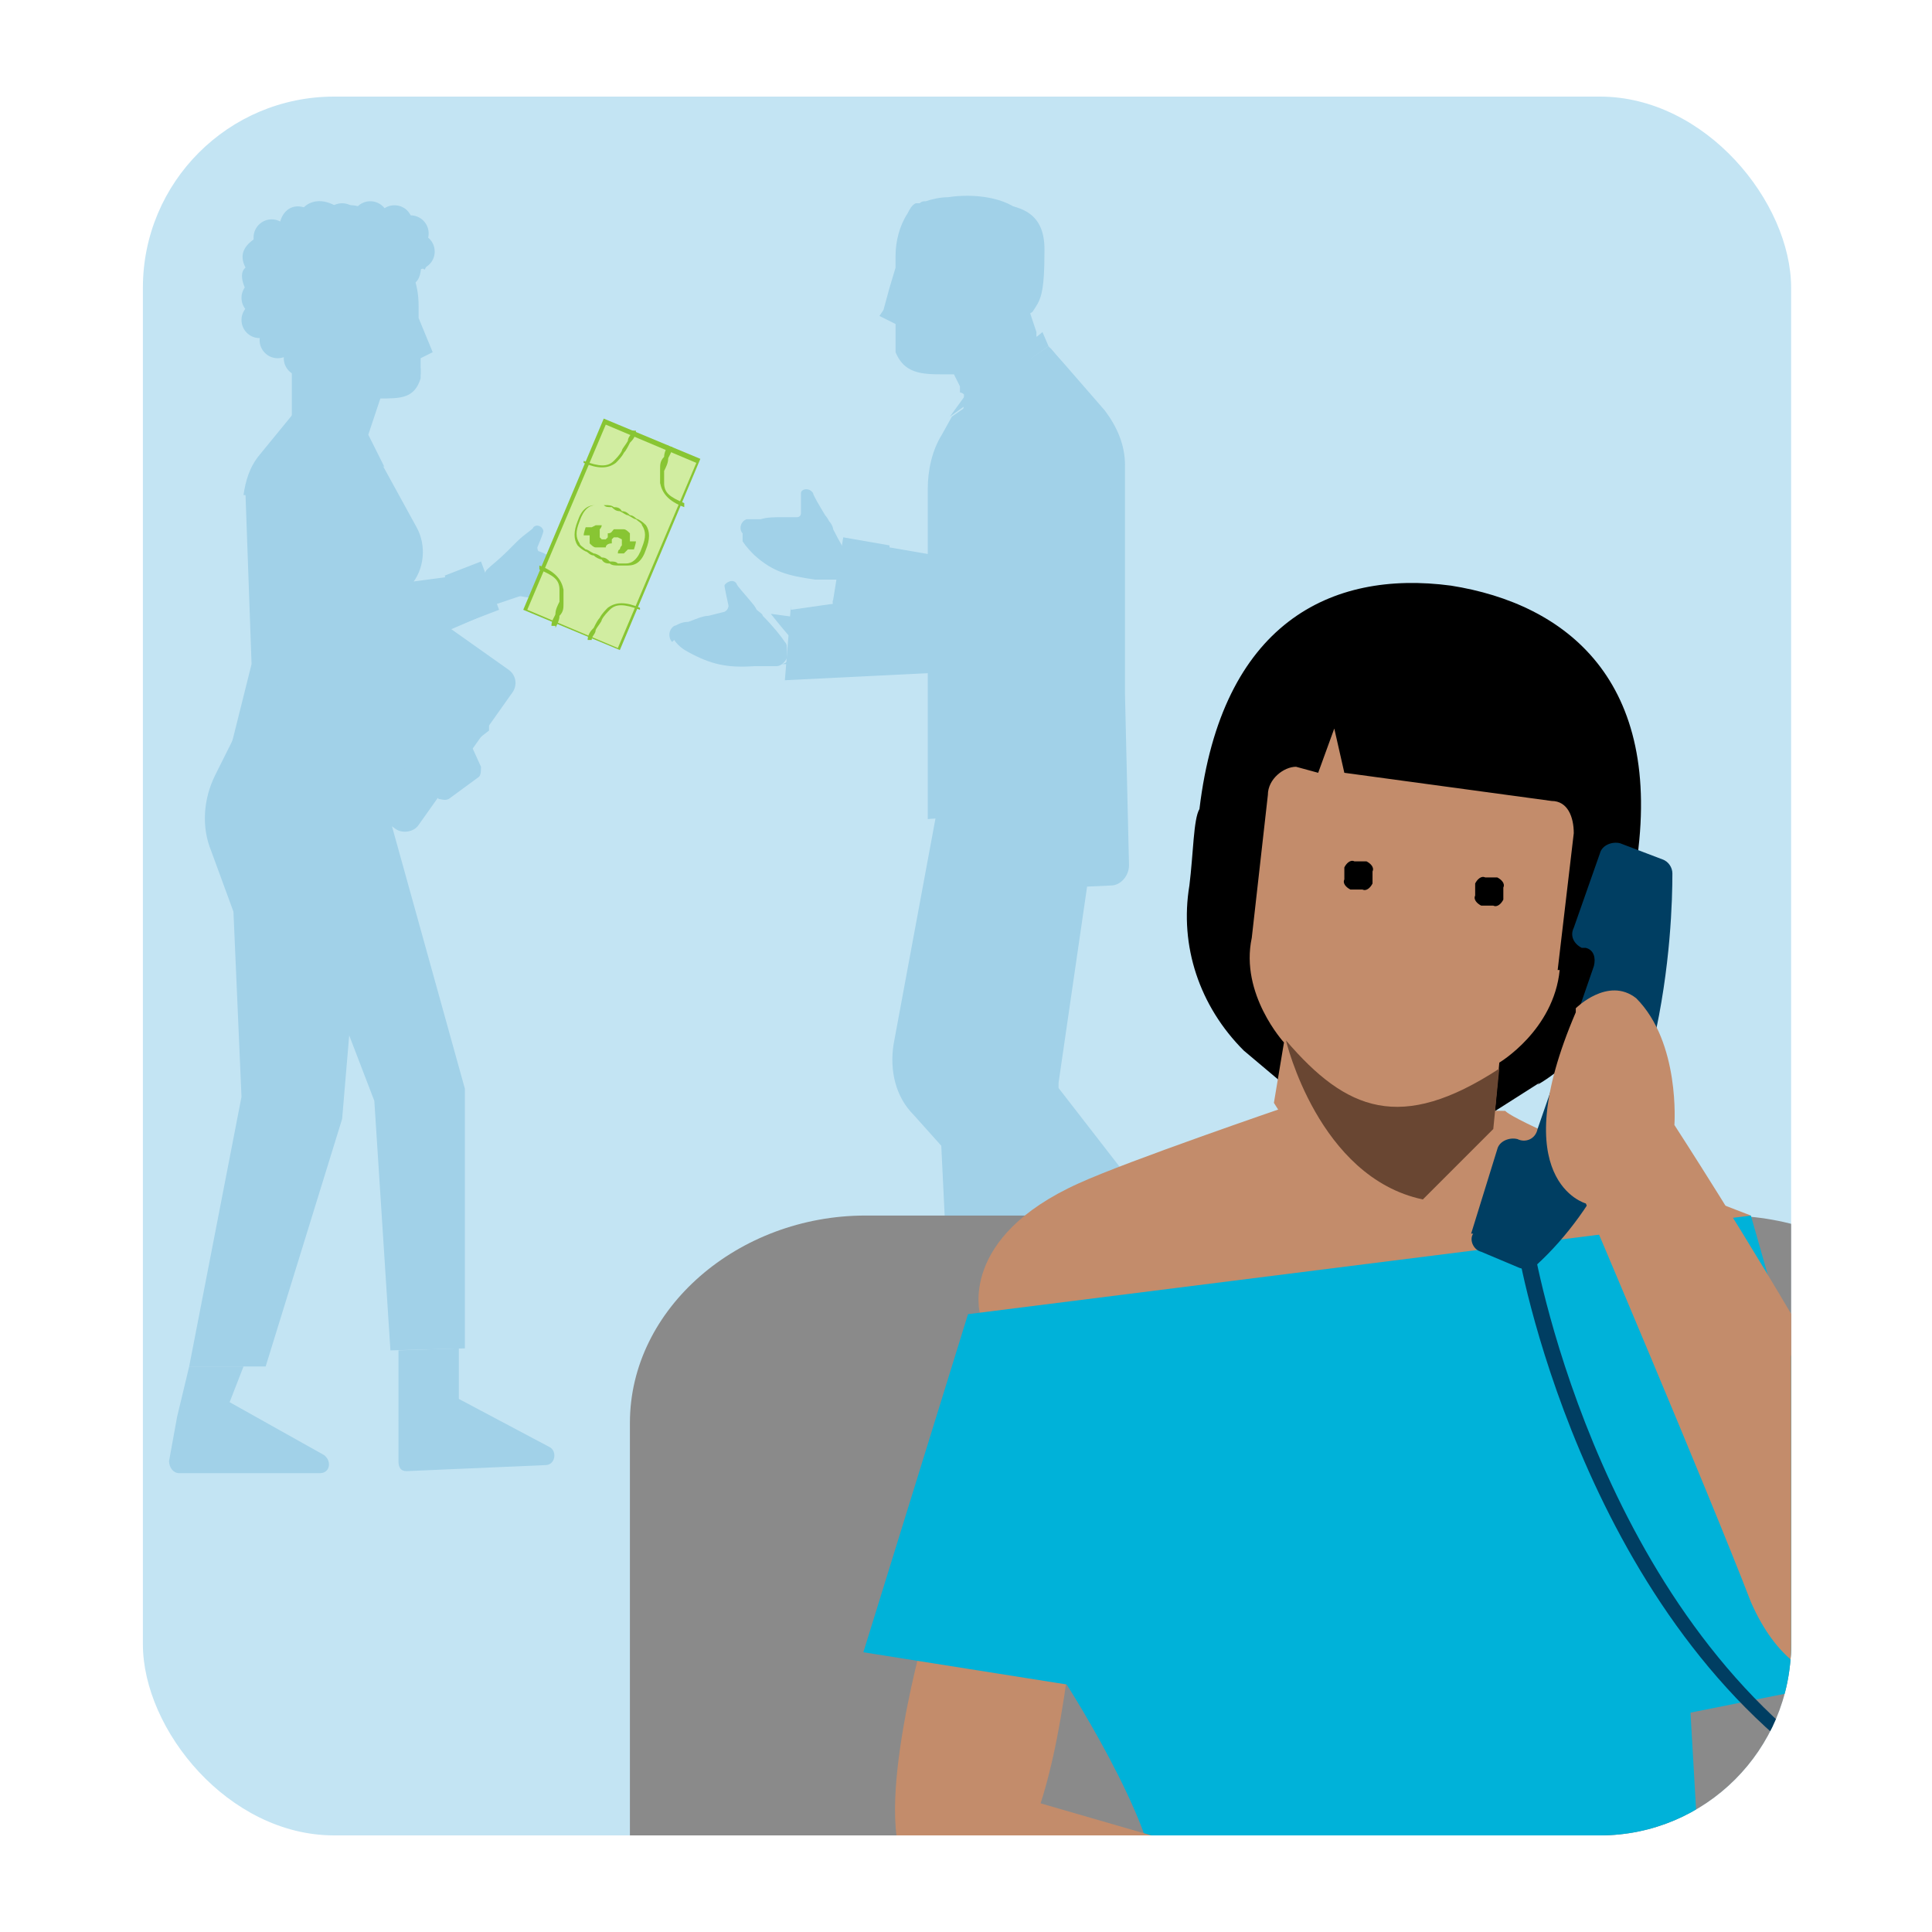 <?xml version="1.0" encoding="UTF-8"?>
<svg id="Layer_2" xmlns="http://www.w3.org/2000/svg" xmlns:xlink="http://www.w3.org/1999/xlink" version="1.1" viewBox="0 0 96 96">
  <!-- Generator: Adobe Illustrator 29.5.1, SVG Export Plug-In . SVG Version: 2.1.0 Build 141)  -->
  <defs>
    <style>
      .st0 {
        fill: none;
      }

      .st1, .st2 {
        fill: #a1d1e8;
      }

      .st3 {
        fill: #00b2d9;
      }

      .st4 {
        fill: #c3e4f3;
      }

      .st5 {
        fill: #c38c6b;
      }

      .st6 {
        fill: #88c533;
      }

      .st7 {
        fill: #003e62;
      }

      .st8 {
        fill: #d96727;
      }

      .st9 {
        fill: #1b6481;
      }

      .st2 {
        fill-rule: evenodd;
      }

      .st10 {
        fill: #277594;
      }

      .st11 {
        fill: #dddad4;
      }

      .st12 {
        fill: #8a8a8a;
      }

      .st13 {
        fill: #694632;
      }

      .st14 {
        fill: #d1eda1;
      }

      .st15 {
        fill: #04253c;
      }

      .st16 {
        clip-path: url(#clippath);
      }
    </style>
    <clipPath id="clippath">
      <rect class="st0" x="7.1" y="4.8" width="81.9" height="86.4" rx="9.5" ry="9.5"/>
    </clipPath>
  </defs>
  <g class="st16">
    <g>
      <rect class="st4" x="-28.2" y="-4.8" width="165" height="119.5"/>
      <g>
        <g>
          <g>
            <path class="st1" d="M36.9,26.9c.2.3.4.5.6.7.9.8,1.6,1,3,1.2,0,0,0,0,0,0,0,0,0,0,.1,0,.2,0,.4,0,.6,0,.1,0,.3,0,.4,0h0c.2,0,.4,0,.5-.3,0-.1.1-.3.1-.4,0-.1,0-.3,0-.4-.2-.3-.5-.8-.8-1.4,0,0,0,0,0,0h0c0-.1-.1-.3-.2-.4,0,0,0,0,0,0,0,0-.1-.2-.2-.3,0,0,0,0,0,0-.3-.5-.6-1-.6-1.1-.2-.3-.6-.2-.6,0,0,0,0,0,0,0,0,.1,0,1,0,1,0,0,0,.2-.2.2,0,0-.4,0-.8,0-.3,0-.7,0-1,.1,0,0,0,0,0,0-.3,0-.6,0-.7,0,0,0,0,0,0,0-.3.1-.4.5-.2.7Z"/>
            <path class="st1" d="M44.2,27.2h0l5.2.9,3.4-3.9,1.4,3.9-4.1,3.3c-.2,0-.4,0-.6,0l-6-.8h0l-1.8-.3c-.2,0-.4-.3-.3-.5l.5-3.1,2.3.4Z"/>
          </g>
          <g>
            <path class="st2" d="M39.2,31.8c0,.1.1.3.1.4,0,.1,0,.3,0,.4,0,.2-.3.4-.5.4.2,0,.3,0,.5,0,.8,0,1.7,0,2.7.4l-.8-2.5-2.9-.4h0s0,0,0,0c.4.5.8,1,1.1,1.3Z"/>
            <path class="st1" d="M33.5,31.8c.2.3.5.5.7.6,1.1.6,1.9.8,3.3.7,0,0,0,0,0,0,0,0,0,0,.1,0,.2,0,.4,0,.6,0,.1,0,.3,0,.4,0h0c.2,0,.4-.2.5-.4,0-.2,0-.3,0-.4,0-.2,0-.3-.1-.4-.2-.3-.6-.8-1.1-1.3,0,0,0,0,0,0h0c0-.1-.2-.2-.3-.3,0,0,0,0,0,0,0,0-.1-.2-.2-.3,0,0,0,0,0,0-.4-.5-.8-.9-.8-1-.2-.3-.6,0-.6.1,0,0,0,0,0,0,0,.1.2,1,.2,1,0,0,0,.2-.2.3,0,0-.4.1-.8.2-.3,0-.7.2-1,.3,0,0,0,0,0,0-.4,0-.6.2-.7.2,0,0,0,0,0,0-.3.2-.3.6-.1.8Z"/>
          </g>
          <g>
            <path class="st1" d="M59.7,64.2l1.2,1.5c.2.2.2.5,0,.7l-6.7,5.8-.4-.4c-.3-.3-.3-.8-.1-1.2l2.9-5.2s3.2-1.1,3.2-1.1Z"/>
            <path class="st1" d="M46.7,39.5l-2.3,12.4c-.2,1.3.1,2.6,1,3.5l10.3,11.5,5.3-2-10-12.9,3.3-9.1,1.5-3.7s-9,.3-9,.3Z"/>
            <path class="st1" d="M52,70.5v1.9c0,.3-.2.5-.5.5h-8.9v-.6c0-.4.3-.8.7-1l5.6-2.1s3.1,1.2,3.1,1.2Z"/>
            <polygon class="st1" points="55.7 39.1 54.2 42.8 52.6 53.8 52.4 71.1 47.4 69.9 46.6 53.4 46.7 39.5 55.7 39.1"/>
          </g>
          <g>
            <path class="st1" d="M43.7,15.7l.8.4c0,0,0,.2,0,.2h0c0,.2,0,.3,0,.5,0,0,0,.1,0,.2,0,0,0,.1,0,.2,0,0,0,.1,0,.2,0,0,0,0,0,.1.5,1.2,1.5,1.1,2.9,1.1l.3.6v.3c.1,0,.2.1.2.1v.2c0,0,.7,1.3.7,1.3l2.9-3.7.2-.2h0s-.2-.5-.2-.5h0s0-.2,0-.2h0s-.3-.9-.3-.9v-.2c0,0,0,0,0,0,0,0,0-.1,0-.3,0,0,0-.1,0-.2,0-.1,0-.3.1-.5,0,0,0,0,0,0,.2-1.1.4-2.7-.4-3.7,0,0,0,0-.1-.1,0,0,0,0,0,0-.8-.8-2.4-1-3.7-.8-.4,0-.8.1-1.1.2-.1,0-.2,0-.3.1,0,0-.1,0-.1,0,0,0,0,0,0,0,0,0,0,0-.1,0,0,0,0,0,0,0,0,0,0,0,0,0-.2.1-.3.3-.4.5-.4.6-.6,1.4-.6,2.1,0,.1,0,.3,0,.4,0,0,0,.1,0,.2l-.3,1-.3,1.1h0Z"/>
            <path class="st1" d="M48.8,10.1c2,0,3.1.5,3.1,2.3,0,2.3-.2,2.5-.6,3.1-.2.2-1.1,0-1.2-1.1,0,0,0-.7,0-.8,0-.5-.2-.8-.8-.8-.8,0-.8.6-.8,1h-.9s-.3-.7-.3-1.5.2-1.4.2-1.4c.2-.6.6-.8,1.3-.8h0Z"/>
            <path class="st1" d="M45.3,14.1h.2c0,0,.1,0,.1-.2v-.2c0,0,0-.1-.2-.1h-.2c0,0-.1,0-.1.2v.2c0,0,0,.1.2.1h0Z"/>
          </g>
          <polygon class="st1" points="51.8 16.5 48 19.6 47.2 20.7 52.1 17.2 51.8 16.5"/>
          <path class="st1" d="M46.1,40.7v-9s0-7.4,0-7.4c0-.9.2-1.9.7-2.7l.5-.9,4.9-3.4,2.7,3.3c.6.7.9,1.5.9,2.4l-.6,17s-9.1.7-9.1.7Z"/>
          <path class="st1" d="M50.9,44.3c-2.1.1-3.9-2.8-3.9-5l.6-7.2-.3-6.8c0-1.3.6-5.2.6-5.2l4.2-2.9.8.9,2,2.3c.6.8,1,1.7,1,2.7v11.4s.2,8.5.2,8.5c0,.5-.4,1-.9,1,0,0-4.3.2-4.3.2Z"/>
          <path class="st1" d="M39.3,30.1l-.3,3.7,8.1-.4c.4,0,.7-.2,1-.5l6.1-6.9.3-.3c.9-.9,1-2.4,0-3.2,0,0,0,0,0,0-.8-.6-1.9-.6-2.6,0-.3.2-.5.5-.7.7l-4.9,6.1-7,1Z"/>
          <path class="st1" d="M44.7,16.9c0,0,0,.1,0,.2,0,0,0,.1,0,.2.5,0,.8-.2.8-.4h-.9Z"/>
        </g>
        <g>
          <g>
            <path class="st1" d="M28.8,29c-.2.2-.5.3-.7.4-1,.4-1.6.4-2.8.1,0,0,0,0,0,0,0,0,0,0-.1,0-.2,0-.3,0-.5-.1-.1,0-.2,0-.3,0h0c-.2,0-.3-.2-.3-.4,0-.1,0-.3,0-.4,0-.1,0-.2.1-.3.2-.2.6-.5,1-.9,0,0,.2-.2.3-.3,0,0,0,0,0,0,0,0,.1-.1.2-.2,0,0,0,0,0,0,.4-.4.8-.6.8-.7.2-.2.5,0,.5.2,0,0,0,0,0,0,0,.1-.3.8-.3.8,0,0,0,.2.1.2,0,0,.3.1.6.3.2.1.5.2.8.4,0,0,0,0,0,0,.3.1.5.2.6.3,0,0,0,0,0,0,.2.2.2.5,0,.7Z"/>
            <path class="st1" d="M18.4,25.6l.3,4.1,5.5-1,1.7.9-8.6,2.9c-.6.2-1.3-.2-1.4-.9l-1.7-9.3,4.1,3.3Z"/>
            <polygon class="st1" points="17.3 26.3 19 29.1 23.5 28.5 24.2 30.5 17 33.6 15.2 28 17.3 26.3"/>
            <polygon class="st1" points="23.9 27.9 24.8 30.3 22.7 31.1 22.1 28.6 23.9 27.9"/>
          </g>
          <g>
            <g>
              <path class="st1" d="M19.8,70.6v2c0,.3.1.5.4.5l6.9-.3c.5,0,.6-.7.2-.9l-4.9-2.6s-2.5,1.2-2.5,1.2Z"/>
              <polygon class="st1" points="12.1 42.9 15.3 46.1 18.6 54.7 19.4 67.1 23.1 67 23.1 54.1 18.6 37.9 12.2 38.7 12.1 42.9"/>
              <path class="st1" d="M10.5,42.3l1.1,3,.4,9.2-2.6,13.4h3.8l3.8-12.3,1.5-17.7-6.9-1.2-.9,1.8c-.6,1.2-.7,2.6-.2,3.8Z"/>
              <path class="st1" d="M20.7,71.4l-.9-.8v-3.5s3-.1,3-.1v2.6c-.1,0,1.9,1.1,1.9,1.1l-3.1,1c-.3,0-.7,0-.9-.2Z"/>
              <path class="st1" d="M8.8,70.4l-.4,2.2c0,.3.2.6.5.6h7c.5,0,.6-.6.2-.9l-5-2.8s-2.2.9-2.2.9Z"/>
              <path class="st1" d="M9.5,71.1l-.7-.7.6-2.5h2.7l-.7,1.8,1.8,1-2.8.7c-.3,0-.7,0-.9-.3Z"/>
              <path class="st1" d="M12.2,24.6l.3,8.4-1,4,6.3,1.7,2.1-9,.5-.6c.7-.8.8-2,.3-2.9l-1.7-3.1-4.3-2.7-1.8,2.2c-.5.6-.7,1.3-.8,2Z"/>
              <g>
                <path class="st1" d="M14.5,20.7h.2c0,0,.4.3.4.3l4,2.2-.8-1.6.6-1.8c1,0,1.7,0,2-1,0,0,0,0,0,0,0,0,0-.2,0-.3,0,0,0,0,0,0,0-.2,0-.4,0-.7l.6-.3-.7-1.7v-.6c0-.6-.1-1.1-.3-1.6,0,0,0,0,0-.1,0,0,0,0,0-.1,0-.1,0-.2-.2-.3,0,0,0,0,0,0,0,0,0-.1-.1-.2,0,0,0,0,0,0,0,0,0,0,0,0,0,0,0,0-.1-.1,0,0-.1,0-.2-.1,0,0-.1,0-.2-.1,0,0,0,0-.1,0,0,0,0,0,0,0,0,0-.1,0-.2,0l-2,1.4-2.9,2.8v4c.1,0,0,.7,0,.7Z"/>
                <path class="st1" d="M20.2,16.2h-.2c0,0-.1,0-.1-.1v-.2c0,0,0-.1.1-.1h.2c0,0,.1,0,.1.1v.2c0,0,0,.1-.1.1h0Z"/>
              </g>
              <path class="st1" d="M20.3,18.2c0,.2.2.3.6.4,0,0,0-.2,0-.3,0,0,0,0,0,0h-.7Z"/>
              <g>
                <path class="st1" d="M13.8,14.3c.3-2.1,1.6-3.6,4-3.2,2.4.4,3.3,1,3.1,2.4-.3,1.9-3.3-.9-3.8,2.3h-.9c0-.1,0,.5,0,.5,0,.5.2.8.8.9-.1.9-.9,1-1.6.9-1.1-.2-1.9-1.7-1.6-3.7"/>
                <circle class="st1" cx="17" cy="11" r=".9"/>
                <path class="st1" d="M16.8,10.3c-.8-.5-1.4-.3-1.7,0-.7-.2-1.1.3-1.2.8-.5.3-.7-.5-1.3.8-.7.5-.6,1-.4,1.4-.5.4.2,1.5.4,1.7-.4.6-.2.9.2,1.3,1.1.2,1.4-.5,1.6-.9,0,0,.3-.8.3-.8.2-.6.5-.8,1.1-.6.8.3.6.9.5,1.4l.9.3.5-1.6c2.1.7,2.1-1.1,3.1-.8.2,0,.3.1.3.1.3-.5.4-1.6-.7-1.8.2-.6-.1-2.1-1.6-.8-.5-.4-1.2-.8-1.9-.5Z"/>
                <circle class="st1" cx="12.9" cy="15.9" r=".9"/>
                <circle class="st1" cx="13.8" cy="16.9" r=".9"/>
                <circle class="st1" cx="15" cy="17.8" r=".9"/>
                <circle class="st1" cx="13.5" cy="11.8" r=".9"/>
                <circle class="st1" cx="19.6" cy="11.1" r=".9"/>
                <circle class="st1" cx="20.4" cy="11.6" r=".9"/>
                <circle class="st1" cx="20.7" cy="12.5" r=".9"/>
                <circle class="st1" cx="18.4" cy="10.9" r=".9"/>
                <circle class="st1" cx="12.9" cy="14.8" r=".9"/>
                <circle class="st1" cx="14" cy="16.4" r=".9"/>
              </g>
            </g>
            <g>
              <rect class="st1" x="15.6" y="32.4" width="9.7" height="6.7" rx=".8" ry=".8" transform="translate(-20.6 31.8) rotate(-54.7)"/>
              <path class="st1" d="M19.5,37.8l.5-1.6,4.1-.3c0,0,.2,0,.2,0h0c0,.2,0,.4,0,.4l-.9.7.5,1.1c0,.2,0,.4-.1.5l-1.5,1.1c-.2.1-.4,0-.5,0l-1.7-1.7s-.5-.3-.5-.3Z"/>
              <path class="st1" d="M18.3,37.6l1.6-2.6,1.6.9-1.4,2.3c-.1.2-.3.2-.5.1,0,0-1.2-.7-1.2-.7Z"/>
              <polygon class="st1" points="12.8 33.3 18.3 37.6 19.9 35 12.8 26 12.8 33.3"/>
            </g>
          </g>
        </g>
      </g>
      <g>
        <g>
          <rect class="st14" x="25.3" y="24.1" width="10.1" height="5" transform="translate(-5.9 44.3) rotate(-67.2)"/>
          <path class="st6" d="M30.1,21.1l4.5,1.9-3.9,9.2-4.5-1.9,3.9-9.2M30,20.8l-4,9.5,4.8,2,4-9.5-4.8-2h0Z"/>
        </g>
        <g>
          <path class="st6" d="M31.3,26.5h0c0,0,0,.2,0,.4h.3c0,.1-.1.4-.1.4h-.3c0,0-.1.1-.2.2h0s-.3,0-.3,0h0c0,0,0-.2.1-.2,0,0,0-.1.1-.2,0-.1,0-.2,0-.3,0,0,0,0-.2-.1,0,0-.1,0-.2,0,0,0,0,0-.1.1v.2c-.2,0-.3.1-.3.2,0,0-.1,0-.2,0,0,0-.2,0-.3,0-.1,0-.2-.1-.3-.2,0,0,0-.2,0-.4h-.3c0-.1.1-.4.1-.4h.3s0,0,.2-.1h0s.3,0,.3,0h0c0,0,0,.1-.1.2,0,0,0,.1,0,.2,0,.1,0,.2,0,.2,0,0,0,0,.1.1,0,0,.1,0,.2,0,0,0,0,0,.1-.1v-.2c.2,0,.2-.1.3-.2,0,0,.1,0,.2,0,0,0,.2,0,.3,0,.1,0,.2.1.3.2Z"/>
          <path class="st6" d="M32.1,27.3c-.2.6-.5.8-.9.8-.1,0-.3,0-.5,0-.1,0-.3,0-.4-.1-.1,0-.3,0-.4-.2-.1,0-.3-.1-.4-.2-.2,0-.3-.2-.4-.2-.2-.1-.3-.2-.4-.3-.2-.3-.2-.7,0-1.2.2-.6.5-.8.9-.8.1,0,.3,0,.5,0,.1,0,.3,0,.4.1.1,0,.3,0,.4.2.2,0,.3.1.4.2.2,0,.3.2.4.2.2.1.3.2.4.3.2.3.2.7,0,1.2ZM28.8,25.9c-.2.5-.2.8,0,1.1,0,.1.2.2.3.3.1,0,.2.1.4.2.1,0,.3.1.4.2.2,0,.3.1.4.2.2,0,.3,0,.4.1.2,0,.3,0,.4,0,.3,0,.6-.2.8-.8.2-.5.2-.8,0-1.1,0-.1-.2-.2-.3-.3-.1,0-.2-.1-.4-.2-.1,0-.2-.1-.4-.2-.2,0-.3-.1-.4-.2h0c-.2,0-.3,0-.4-.1-.2,0-.3,0-.4,0-.3,0-.6.2-.8.8Z"/>
        </g>
        <g>
          <path class="st6" d="M31.8,30.1v.2c-.8-.3-1.2-.3-1.5,0-.1.1-.3.3-.4.5,0,.1-.2.3-.3.5,0,.2-.2.3-.2.5h-.2c0-.3.2-.5.3-.6.1-.2.2-.4.3-.5.1-.2.3-.4.4-.5.4-.3.9-.3,1.6,0Z"/>
          <path class="st6" d="M27.6,31.1h-.2c0-.3.2-.5.2-.6,0-.2.1-.4.2-.6,0-.2,0-.4,0-.6,0-.5-.3-.7-1-1v-.2c.8.3,1.1.7,1.2,1.2,0,.2,0,.4,0,.7,0,.2,0,.4-.2.6,0,.2-.1.4-.2.6Z"/>
        </g>
        <g>
          <path class="st6" d="M29,23.1v-.2c.8.3,1.2.3,1.5,0,.1-.1.3-.3.4-.5,0-.1.2-.3.3-.5,0-.2.2-.3.2-.5h.2c0,.3-.2.5-.3.6-.1.2-.2.4-.3.5-.1.2-.3.4-.4.5-.4.3-.9.3-1.6,0Z"/>
          <path class="st6" d="M33.2,22.2h.2c0,.3-.2.5-.2.6,0,.2-.1.4-.2.6,0,.2,0,.4,0,.6,0,.5.3.7,1,1v.2c-.8-.3-1.1-.7-1.2-1.2,0-.2,0-.4,0-.7,0-.2,0-.4.2-.6,0-.2.1-.4.2-.6Z"/>
        </g>
      </g>
      <g>
        <g>
          <path class="st12" d="M31.3,122.9v-52.2c0-5.7,5.4-10.3,11.7-10.3h42.7c6.5,0,11.7,4.6,11.7,10.3v52.2"/>
          <path class="st15" d="M32.6,124c0,1.4-1.1,2.4-2.4,2.2h-6.3c-1.4.3-2.7-.8-2.7-2.2l-1.6-26.9c0-1.4,1.1-2.2,2.4-2.2l8.2.5c1.4,0,2.4.8,2.4,2.2v26.4Z"/>
          <path class="st15" d="M107.3,124c0,1.4-1.1,2.4-2.4,2.2h-6.3c-1.4.3-2.7-.8-2.7-2.2v-26.4c0-1.4,1.4-2.4,2.7-2.2l7.3-.3c1.4,0,2.7.8,2.7,2.2l-1.4,26.6Z"/>
          <path class="st5" d="M45.9,81.3s-3,10.6-.3,12c2.7,1.1,6,2.2,7.6-11.4"/>
          <path class="st8" d="M79.1,91.4s21.5,2.4,18.5,7.1c-3,4.3-19,6.8-19,6.8l-19,3.5-9.8-3.5-1.1-4.9s6-6,7.3-6.8c1.6-1.1,9.5-6.3,9.5-6.3"/>
          <path class="st5" d="M63.9,55s-7.9,2.7-10.3,3.8c-6,2.7-4.9,6.5-4.9,6.5l20.9,13,17.4-17.9c-12-4.6-12.2-5.2-12.2-5.2"/>
          <path d="M76.4,53.9c2.4-1.4,4.1-4.1,4.6-6.8,0-1.9.3-3.5.3-4.1,1.4-9.2-3.5-13-9.2-13.9-6-.8-11.4,1.9-12.5,11.1-.3.5-.3,2.2-.5,3.8-.5,3,.5,6,2.7,8.2l1.9,1.6,10.6,1.4s2.2-1.4,2.2-1.4Z"/>
          <path class="st5" d="M77.5,48.2c-.3,3-3,4.6-3,4.6l-.3,3.3-6.3,6-4.6-7.3.5-3s-2.2-2.4-1.6-5.2l.8-7.1c0-.8.8-1.4,1.4-1.4l1.1.3.8-2.2.5,2.2,10.3,1.4c.8,0,1.1.8,1.1,1.6,0,0-.8,6.8-.8,6.8Z"/>
          <path class="st13" d="M74.5,53.1l-.3,3-3.5,3.5c-5.2-1.1-6.8-7.9-6.8-7.9,3,3.5,5.7,4.6,10.6,1.4"/>
          <path class="st3" d="M48.1,65.3l38.9-4.9,6.5,22.8-9.5,1.9.5,8.7s-28.3,3.3-27.2.8-4.3-10.9-4.3-10.9l-10.1-1.6s5.2-16.8,5.2-16.8Z"/>
          <path class="st9" d="M84.2,112.6s-31.8-18.8-38-17.7c-6.5,1.1-14.1,10.1-6,13.3,7.9,3.5,39.1,10.3,39.1,10.3l4.9-6Z"/>
          <path class="st10" d="M47,113.4s37.5-20.4,44-19.6c6.5,1.1,13.9,10.1,6,13.6-8.2,3.5-47,12.5-47,12.5l-3-6.5Z"/>
          <path class="st5" d="M45.4,92.8s.3,1.9,7.6,3.8c7.3,1.6,4.9-5.2,4.9-5.2l-7.6-2.2"/>
          <path class="st7" d="M73.1,61.3l1.3-4.2c.1-.4.6-.6,1-.5h0c.4.2.9,0,1-.5l2.8-8.1c.1-.4,0-.8-.4-.9h-.2c-.4-.2-.6-.6-.4-1l1.3-3.7c.1-.4.6-.6,1-.5l2.1.8c.3.1.5.4.5.7,0,2.5-.3,13.6-6.8,19.5-.2.2-.5.2-.8.1l-1.9-.8c-.4-.1-.6-.6-.4-.9Z"/>
          <path class="st5" d="M78.3,50.1s1.6-1.6,3-.5c2.2,2.2,1.9,6.3,1.9,6.3,0,0,14.7,22.6,12.8,25.3-1.9,2.7-6.5,4.1-9-1.6-2.2-5.7-8.2-19.8-8.2-19.8,0,0-4.1-1.1-.5-9.5h0Z"/>
          <path class="st7" d="M108.4,93.6c-6.5,0-12.5-1.6-17.4-5.2-12.5-8.4-15.6-26.2-15.6-26.5h.8s2.9,17.5,15.1,26c7.3,4.9,16.3,6,26.6,3.8l.3.8c-3.3.5-6.5,1.1-9.8,1.1h0Z"/>
          <path class="st11" d="M85.1,100.6c0,.3-.3.5-.5.5h-32.6c-.3,0-.5-.3-.5-.5h0c0-.3.3-.5.5-.5h32.6c.3,0,.5.3.5.5h0Z"/>
        </g>
        <path d="M67.7,44.2h-.6c-.2-.1-.4-.3-.3-.5v-.6c.1-.2.3-.4.5-.3h.6c.2.1.4.3.3.5v.6c-.1.2-.3.4-.5.3"/>
        <path d="M74.2,45h-.6c-.2-.1-.4-.3-.3-.5v-.6c.1-.2.3-.4.5-.3h.6c.2.1.4.3.3.5v.6c-.1.2-.3.4-.5.3"/>
      </g>
    </g>
  </g>
</svg>
